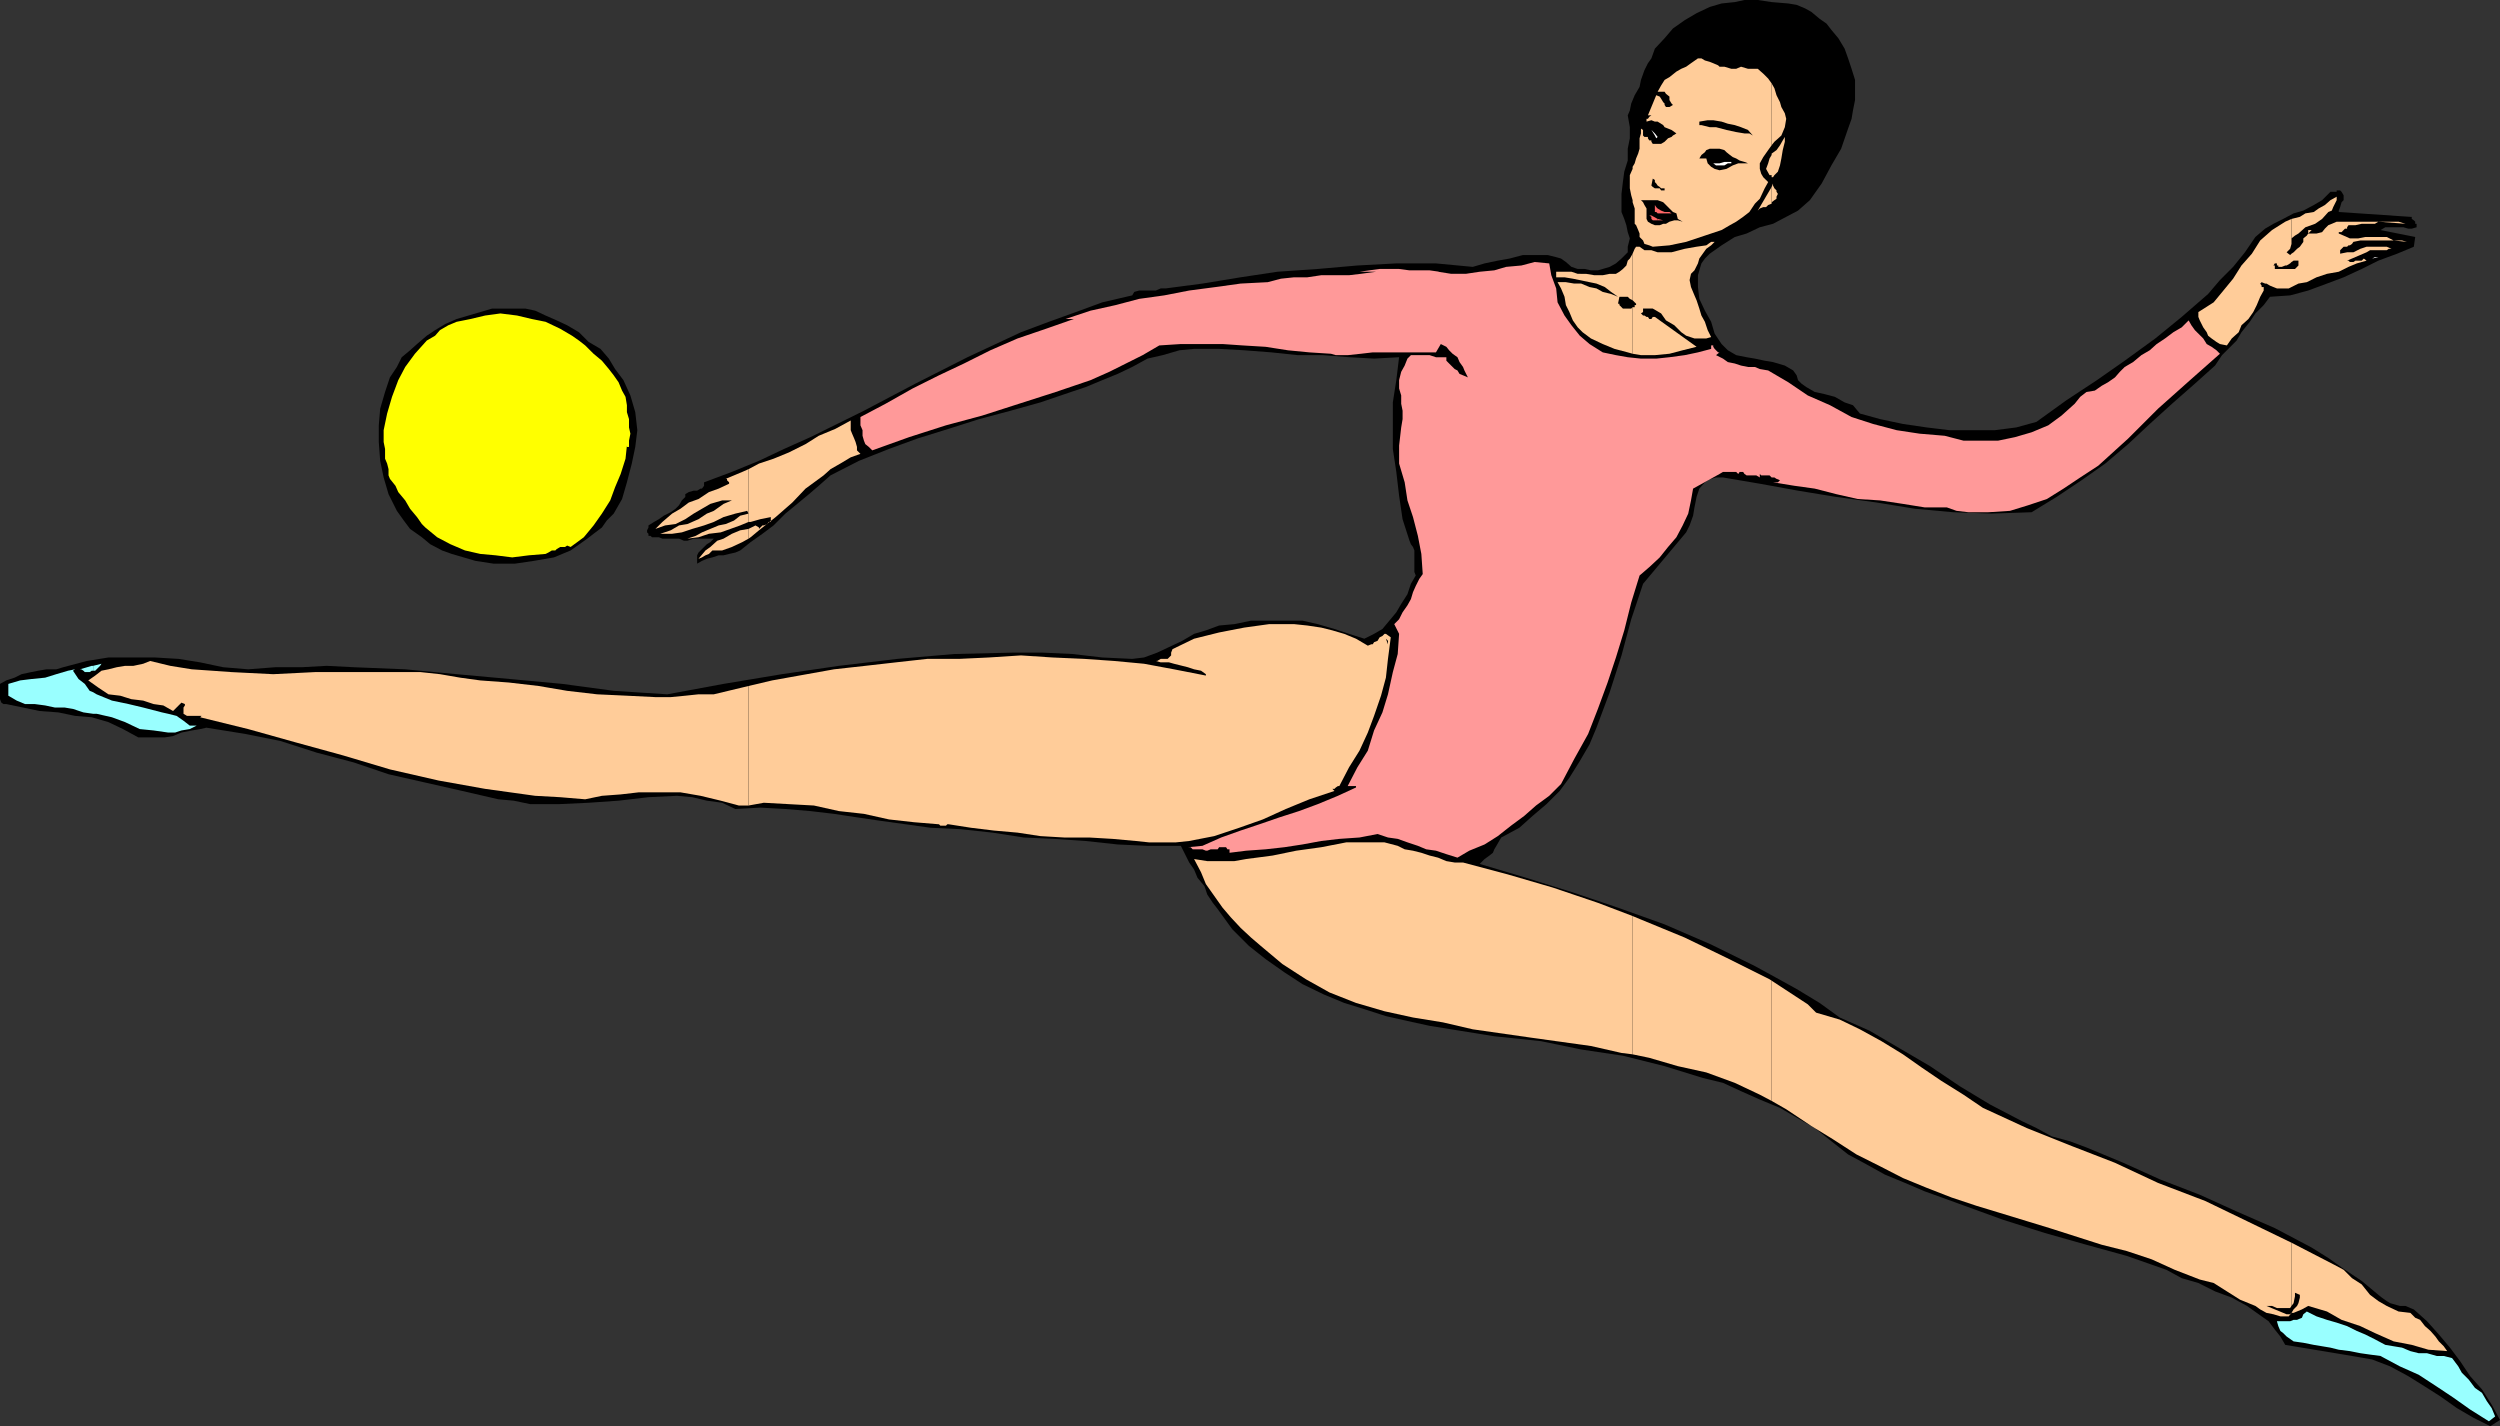<svg xmlns="http://www.w3.org/2000/svg" width="359.699" height="205.199"><rect width="100%" height="100%" fill="#333333" stroke="none"/><path d="m265.402 7 .5 1.398.5 1.5.5 1.602v2.898l-.3 1.5-.2 1.2-.5 1.402-1 2.898-1.402 2.403-1.398 2.597-1.7 2.403-1.703 1.5-1.699.898-1.898 1-1.903.5-1.898.899-1.7.5L247.7 35.3l-1.7 1.2-.7.7-.5.698-.3 1-.2.7V41.3l.2 1.699.8 1.7.9 1.6.5 1.7 1 1.5.902.898 1.199.7 1.5.3 1.199.2 1.402.3 1.2.2 1.699.5L258 53.3l.5.699.2.7.5.5.702.5 1.2.698 1.398.301 1.5.399 1.402.8 1.2.403 1 1.199 2.898.8 3.3.7 3.4.5 3.3.398h6.5l3.102-.398 2.898-.8 4.3-3.102 4.4-2.899 4-2.8 4.402-3.2 3.8-3.101L317.7 42.3l1.703-2 1.899-1.903L323 36.301l1.5-2.203 1.402-1.2 1.2-.699 1.398-.699 1.5-.8 1.402-.4 1.5-.8 1.2-.7 1.199-1.202h.898v-.2h.5l.203.2.297.5v.703l-.297.297-.203.703-.199.5v.199l10.3.7h.2v.3l.3.2.2.198v.301h.2v.5l-.7.2h-.5l-.7-.2h-2.6l-.7.399 5 1-.2 1.402-2.398 1-2.703 1-2.398 1.2-2.602 1.198-2.398.903-2.7 1-2.601.699-2.898.2-.903 1.198-1.199 1.2-.8 1.203-1.2 1.5-.7 1.199-1.198 1.2-.903.898-1 1.5-2.898 2.601-3.301 2.899L309.3 61l-3.1 2.898-3.298 2.801-3.402 2.399-3.598 2.402-3.601 2.2-5.801.198-5.5-.199-5.5-.5-5.5-.898-5.8-.801-5.5-.902-5.5-1-5.298-.899h-1l-.703.2-.5.199-.398.3-.801.903-.398 1.199-.301 1.5-.2 1.2-.5 1.398-.5 1L236.403 84l-1.703 5.098-1.398 5.203-1.7 5.297-1.902 5.101-1 2.399-1.398 2.402-1.5 2.398-1.399 1.903-1.902 1.898-2 1.7-1.898 1.699L216 120.5l-.3.5-.4.7-.3.5-.2.5-.5.398-.698.5-.5.5-.2.203 6.7 2 6.699 2.097 6.5 2.2L239.5 133l6.7 2.898 6.3 3.102 3.102 1.7 2.898 1.6 3.3 2 2.9 2.098 4.3 1.903 4.602 2.699 4.097 2.398 4.301 2.903 4.3 2.597 4.602 2.403 2.098 1 2.2 1.199 2.6.7 2.4.898 5.3 2.203 5.3 2.398 5.7 2.2 5.3 2.402 5.5 2.398 5.302 2.801L335 181l2.402 1.7 2.399 1.6 2.398 2 .5.4.703.5.5.3 1.399.398h.8l.7.301.5.2 1.898 1.699 1.703 1.902 1.598 1.898 1.5 2 1.402 2.102 1.7 1.898 1.398 2.2 1.2 2.203-1.4.898-2.398-1.199-2.402-1.402-2.398-1.7-2.2-1.398-2.402-1.5-2.598-1.402-2.601-1-2.899-.5-9.601-1.598-.7-1.2-.8-1-.899-1.202-1-.7-2.101-1.5-2.2-1.199-2.402-.898-2.398-1.203-2.399-.7-2.203-1.199-5.699-2-5.8-1.601-6-1.7-6-1.898-5.5-2-5.798-2.102-2.8-1.199-2.903-1.199-2.699-1.5-2.598-1.402-2.402-1.899-2.398-1.898-2.602-1.5-2.398-1.403-2.903-1.199L250.5 157l-2.598-1.2-2.902-.702-5.5-1.7-6-1.5-6-.898-5.8-1.2-6.7-.702-6.2-1-3.1-.5-3.2-.7-3.098-.699-3.101-1-2.899-.898-2.902-1.203-3.098-1.5-2.601-1.7-2.7-1.898-2.402-1.902-2.398-2.399-2.102-2.898-.699-.903-.8-1.199-.4-1.199-1-1.2-.5-1.202-.698-1-1.2-2.399h-4.8l-4.301-.199-4.602-.5-4.5-.3-4.398-.2-4.5-.7-4.602-.5-4.297-.202-7.203-1-3.398-.5-3.301-.5-3.398-.399-3.602-.3-3.598-.2-3.601.2-1.899-.899-2.203-.3-2.097-.5-2.2-.2-4.101.2-4.301.5-4.3.3-4.298.2h-4.101l-2.399-.5-2.203-.2-5.199-1.2-5.3-1.202-5.298-1.2-5-1.699-5.3-1.398-5.301-1.703-5-1-5.602-.899-.898.2-1.2.199-1.5.3-1.199.5-1.203.2h-3.797l-2.203-1.2-2.097-1-2.403-.699-2.398-.199-2.399-.5-2.703-.2-4.797-1H.5l-.3-.202-.2-.5v-2.2l.902-.5 1.2-.398 1-.5 1.398-.3 1-.2 1.2-.2h1.402l1-.3 3.398-.902 3.102-.5H22.3l3.398.203 3.102.5 3.3.699 3.598.3 3.903-.3h3.8L47 95.8l3.902.2 7.399.3 7.398.7 7.703.7 7.5.698 7.399 1 7.699.5 8.102-1.5L112.5 97l8.2-1.2 8.402-1 8.199-.702 8.398-.2H150l4.3.2 4.302.5 4.3.203 1.7-.203 1.898-.7 1.7-.8 1.902-.899 1.699-1 1.699-.5 1.902-.699 2.2-.2 2.398-.5h7.402l2.2.5 2.398.7 2.102.7 2.199.698 1.398-.699 1.203-.699 1-1.2 1-1.202.7-1.2.898-1.398.5-1.5.7-1.2-.2-.5v-3.1l-.2-.5-.3-.4-.2-.5-1-3.1-.5-3.4-.398-3.402-.5-3.3v-6.7l.5-3.199.399-3.3-3.602.199-3.597-.2-3.801-.3h-3.602l-3.797-.399-3.902-.3-3.598-.2h-3.601l-2.102.2-2.398.699-2.2.5-2.199 1.203-2.101 1-2.2.898-2.402 1-2.097.7-4.403 1.5-4.297 1.199-4.5 1.203-4.402 1.398-4.5 1.399-4.098 1.5-4.3 1.703-4.102 2.097-1.7 1.5-1.398 1.2L114.7 72.5l-1.7 1.398-1.7 1.7-1.6 1.203L108 78l-1.5 1.2-.7.3-.898.2-.8.198h-.7l-.902.301-.8.2-.7.3-.7.399v-1.2l.2-.398 1.2-1.2.5-.3.5-.5h-2.9l-.898.3h-.5l-.703-.3h-2.398l-.5-.2h-1l-.2-.202h-.3V76.8l-.2-.203V76.3l.2-.403v-.3l.8-.5.7-.399.699-.5 1-.5.7-.5.5-.5.402-.699.5-.5v-.402l.5-.297.699-.203h.5l.5-.297H101l.3-.403v-.5l4-1.5 3.9-1.597 3.6-1.703 3.802-1.7 7.699-3.8 7.398-3.899 7.5-3.8 7.703-3.598 4-1.5 3.899-1.403 3.8-1.398 4.301-1 .297-.5.703-.2h2.399l.699-.3h.7l5.3-.7 5.5-.902 5.3-.8 5.802-.399 5.699-.5 5.601-.3h5.7l5.3.5 1.7-.5 1.898-.399 1.7-.3 1.902-.5h3.597l1.203.3.7.2.699.5.8.698.899.301h1l.902.2h1l.7-.2 1-.3.898-.5.8-.7.9-.898v-.8l.3-1.2-.3-.902-.2-1-.3-.898-.4-1v-2.602l.2-1.699.2-1.5.5-1.601v-1.7l.3-1.5v-1.597l-.3-1.703.3-.7.2-1 .5-1.199.702-1.199.2-1 .5-1.402.5-1 .5-.7.5-1.398 1.398-1.5 1.2-1.402 1.702-1.2 1.7-1L246 1l1.7-.5 1.902-.2L251 0h1.902l2 .3 2.399.2 1.199.2 1.2.5.902.5 1.199 1 1 .698.699.903 1 1.199.902 1.5"/><path fill="#fc9" d="m107.7 115.898 2.202-.398 3.598.2 3.602.198 3.597.801 3.602.399 3.601.8 3.598.403 3.602.297.199.203h.8l.2-.203h.199l3.2.5 3.3.402 3.402.3 3.297.5 3.403.2h3.597l3.403.2 3.3.3 1.899.2h3.898l1.903-.2 3.597-.7 3.602-1.202 3.398-1.2 3.301-1.5 3.402-1.398 3.598-1.2-.3-.3h.3l.2-.2.3-.202h.2l1.402-2.7 1.5-2.398 1.199-2.602.898-2.398 1-2.902.703-2.598.297-2.7.403-3.1-.7-.5h-.203l-.297.3-.402.2-.3.5-.5.198-.2.301h-.2l-.5.2-1.698-1-1.7-.7-1.703-.5-1.597-.398-2-.301-1.903-.2h-3.597l-3.602.5-3.598.7-3.601.898-3.102 1.5-.199.5v.403l-.3.297-.2.203h-1l-.5.297h-.2l.7.203h1.2l.702.199 1.2.3.8.2.899.3 1 .2.699.5v.2l-4.598-.9-4.3-.8-4.301-.402L156 94.8l-4.598-.203-4.5-.297-4.601.297L138 94.8h-4.598l-4.5.5-4.402.5-4.5.5-8.898 1.597-3.403.801v17.2"/><path fill="#fc9" d="m107.7 98.7-5 1.198h-2.2l-1.898.2-2.102.203h-2.2l-4.1-.203-4.298-.2-4.3-.5L77.5 98.7l-4.3-.5-4.098-.3-2.903-.399-2.898-.5-2.801-.3H45.3l-6 .3-6-.3-2.8-.2-2.898-.2-3.102-.5-2.898-.702-1 .402-1.403.3H18l-1.2.2-1.198.3-1 .2-.903.7-1 .698 1.403 1 1.5 1 1.699.2 1.601.5 1.7.203 1.5.5 1.398.199 1.402.8 1.2-1.202.5.203v.199l-.2.3v.9l.5.3H29l-.2.2 6.9 1.698 6.8 1.903 6.902 1.898 6.7 2 7 1.602L69.8 113.5l3.601.5 3.598.5 3.602.2 3.597.3 2.403-.5 2.699-.2 2.601-.3h6l2.899.5 2.898.7 2.602.698h1.398V98.7m.002-21.2.3-.2 1.2-1 2.402-1.902L114 72.301l1.902-2 2.598-1.903 1-.898 1.402-.8 1.5-.9 1.399-.5-.5-.5v-.5l-.2-.702-.199-.5-.3-.7-.2-.5V60.5l-2.203 1.2-2.398 1-1.899 1.198-2.402 1.2-2.2.902-2.1.7-1.5.8v7.598h.3l1.402-.399 1.5-.3v.699h-.3l-.2.3-.5.2h-.203l-.297.3-.203.2v-.2l-.5-.3-1 .5V77.5"/><path fill="#fc9" d="m107.7 76.098-1.2.203-1.2.5-1.198.699-.903.3-1 .9-.699.5-1 1.198.5-.199.5-.3.5-.2.5-.5h1.402l1.399-.5 1.5-.699.898-.5v-1.402m.001-8.598-.9.398-2.398 1h.2v.2l.3.3v.2l-1.5.703-1.402.5-1.5 1-1.398.5-1.2.898-1.203.7-1.398 1.199-1 1 1.398-.5 1.5-.2 1.403-.699 1.199-.8 2.398-1.399 1.703-.5h1.399l-1.2.5-1.402 1-1 .398-1.199.801-1.598.7-1.203.199-1.199.703-1.5.5h1.7l1.402-.203 1.5-.5 1.699-.5 1.398-.5 1.403-.7 1.699-.5 1.699-.398.2.398-1.2.301-.898.7-1.2.5-1 .199-1.203.5-1.199.5-.898.5-1.2.402 1.598-.2 1.5-.5 1.7-.202 1.402-.5 1.398-.5 1.2-.5V67.5m127.202 84.2 2.399.5 4.101 1.198 4.098.903 4.102 1.5 3.597 1.699 1.703.898v-17.3l-.3-.2-6.2-3.097-6-2.903-6.3-2.597-1.2-.5v19.898"/><path fill="#fc9" d="m234.902 131.8-5-1.902-6.5-2.199-6.5-1.898-6.402-1.703h-1.2l-1.198-.2-1.2-.5-1.203-.3-1.199-.399-1.2-.3-1.198-.2-1-.5-1.903-.5h-5.5l-3.597.7-3.602.5-3.398.699-3.801.5-1.7.3H173.7l-1.898-.3 1 1.902.699 1.7 1.2 1.698 1.202 1.7 1.2 1.402 1.398 1.5 1.5 1.398 1.402 1.2 3.098 2.601 3.402 2.2 3.399 1.902 3.8 1.5 4.098 1.199 4.102.898 4.3.7 4.301 1 8.399 1.203 8.601 1.199 4.399 1 1.601.2v-19.9m-.001-80.902 1.2.2h2l2.097-.2 1.903-.5 2-.5-6-4.3h-.301l-.2.3h-.3l-.2-.3h-.199l-.3-.2h-.2l-.3-.3.3-.2v-.5h1.399l1.199.7.7 1 1.202.703 1 1 .7.5 1.199.398h1.699l.7-.199-.5-1-.4-1.2-.5-.902-.3-1-.398-1.199-.301-.699-.5-1.2-.2-1 .2-.902.5-.5.5-1 .199-.699 1-1.398.7-.5.5-.5h-.5l-.7.5-1.398.199-1.7.3-1.902.5h-2l-.898-.3h-1l-.7-.5h-.5l-.203.3-.297.7v6.7l.297.3.203.2v.198h-.203v.301h-.297v6.7"/><path fill="#fc9" d="m234.902 44.2-.203.198H233.5l-.5-.5V43.7h-.2l.2-1h1.2l.3.301.402.2v-6.7l-.402.7-.3.3-.2.7-.5.5-.5.398-.5.3h-.898l-1 .2h-1.2l-1.203-.2H227l-.898-.3h-2.2v.8h1.2l1.199.2 1 .203 1.398.297 1 .203 1.203.5.899.699 1 .7-1-.4-1.2-.3-.902-.5-1-.2-1.199-.5h-1l-1.2-.202h-1.198l.5.902.5 1.2.199 1.198.5 1 .5 1.2.699 1 .7.703 1.202.898 1.7.801 1.699.7 1.898.5.703.198V44.2m0-15.4v.298l.297.902v2.2l.203.198.297.7.203.5v.5l.5.5.2.5.699.203.5.199 2.398-.2 2.403-.5 2.699-.902 2.398-.8 1.203-.7.899-.5 1-.699.898-.699.801-1.2.7-.702.702-1.5.5-.899-.703-.699-.297-.5-.203-.7v-.8l.5-.902.703-1 .5-.7V12l-.5-.7-.703-.702-.797-.7H251.5l-1-.3-.7.3h-.698l-1-.3h-.7l-.203-.2-.699-.3-.5-.2-.7-.199-.5-.3h-.5l-1 .699-.698.5-.7.3-.703.403-1 .797-.699.402-.5.8-.5.9h1l.2.3.5.398v.5l.3.5.2.2-.5.3h-.5l-.2-.3v-.2l-.2-.199-.3-.5-.2-.3-.5-.2-1.198 2.899h.5l-.301.203-.2.297h-.199v.402l.7-.2.5.2h.398l.8.5.2.3 1 .4.7.5-.5.3-.2.2-.5.198-.5.5-.5.301h-1.2l-.198-.3v-.2h-.301l-.2-.3v-.2h-.5l-.199-.199v-.8l-.3-.2v.7l-.2.698v1.5l-.203.7-.297.703-.203.699-.297.5v4.8m0-4.5-.402.9v1.898l.2 1 .202.703v-4.5m20 134.097 2.098 1.2 3.602 2.402 3.097 1.898 3.403 2.2 3.398 1.703 3.3 1.699 3.4 1.398 3.6 1.403 3.602 1.199 3.297 1 7.203 2.2 7.5 2.398L306 180l3.602 1.2 3.3 1.5 3.598 1.398 2 .5 1.902 1.203 1.899 1.199 2.199.898.7.5.902.5 1 .2 1 .3h1.199l.398-.5v-10.097l-6.398-3.102-6-2.898-6.801-2.602-6.2-2.898-6.198-2.403-6.5-2.597-6.301-2.903-2.801-1.898-3.2-2-2.8-1.902-2.7-1.899-3.1-1.898-3.098-1.703-2.903-1.399-3.398-1-1.2-1.199-5.199-3.402v17.3m0-129.098v-.202l.399-.297.3-.203V28.3l.2-.403-.2-.3v-.2l-.3-.3-.2-.399v-.3l-.199.5V29.3"/><path fill="#fc9" d="m254.902 26.898-2 3.403.297-.301.5-.2h.403l.3-.3.5-.2v-2.402m0-1.398h.2l.199-.3.5-.5.3-.9.2-1 .199-1.202.3-1.2V19.7l-.3.5-.398.7-.5.699-.7.5V25.5m0-3.2-.3.5-.2.7-.3.8.5.9h.3v.3-3.2m0-1.402.399-.5 1-.898.5-1.2.199-1.202-.2-.797-.5-.903-.198-.699-.5-1-.301-1-.399-.699v8.898m74.798 168h.3l1.2-.5.902-.5 2.699.801 2.101 1.2 2.7.902 2.097 1 2.703 1.199 2.598.5 2.402.7 2.7.198-.5-.699-.7-.699-.5-.7-.703-.8-.797-.7-.703-.902-.699-.3-.7-.7-1.698-.199-1.7-.8-1.203-.7-1.199-.898-1.2-1.5-1.398-.903-1.203-1.199-1.5-.8-6-3.098v10.097M329.7 41.3l1-.5 1.202-.202 1.399-.7 1.5-.5 1.699-.3 1.402-.7 1.2-.5 1.398-.398-.398-.3-.301.3h-.899l-.3.2h-.5l-.2-.2h-.203l2.801-1.2.5-.3h2.402l.297-.2h.403l-.7-.3H340.5l-.898.3-1 .5h-.903l-1 .2V36l.203-.2.297-.3h.5l.203-.2h.2l.3-.202.2-.297 1-.203h4.8l-1-.5h-3.101l-1 .203h-1.2l-.902-.403-.699-.3v-.2h.402l.297-.3.203-.2h.297V32.7l.203-.3h1l.899-.2h1.898l.5-.3h-6l-.699.3-.5.2-.5.5-.398.5-.801.199h-1.2l-.199.3-.5.403v.5l-.5.699-.402.3-.5.5-.3.2v4.8m0-4.801-.2.2-.5-.4.5-.5.2-.702V31.5l-.9.398-1.898 1.2-1.703 1.5L324 36.5l-1.5 1.7-1.2 1.898-1.398 1.703L318.5 43.5l-2.2 1.398v.7l.2.5.5 1 .5.703.2.5.5.398.702.5.5.301 1 .2.7-1 1-.9.398-1 1-.902.7-1 .5-1 .5-1.199.5-.898v-.5h-.298v-.203l-.203-.297.203-.203.5.203h.2l.5.297.5.203.5.199h1.699l.398-.2v-4.8"/><path fill="#fc9" d="m329.7 34.3.5-.402.5-.3 1-.899 1.402-.5 1-.699.898-1 .5-.2.2-.5.5-1v-.5l-.9.5-.8.7-.898.5-.7.5-1.203.2-.797.5-1.203.3v2.8m2.403-.702.5-.5h-.5zm10.098-1.7 3.902.301-1-.3zm2.202 2.7 1.899.203-.7-.203zm0 0"/><path d="M244.5 18v-.5l1.2-.2h.8l1.2.2.902.3 1 .2.898.3 1 .4.7.8-.5-.3h-.7l-1.2-.2-1.398-.3-1.5-.4H246l-1.2-.3h-.3m1 4.8h-1l.3-.5.5-.402.2-.3.5-.2h1.402l.7.2.3.3.5.403.399.297.5.203.5.297.699.203.5.199h.5-1.898l-.801.3-.899.5-1 .2-.703-.2-.5-.3-.5-.5-.199-.7"/><path fill="#fff" d="m246.902 23.8-.402-.3h.902l.7-.2h1v.2h-.5l-.5.3h-1.2m-8.8-4.3.199.398.199-.199-.398-.5v.301m0-.3-.5-.5.5.8zm0 0"/><path d="M240 27.098h-.5v.3h-.5l-.2-.3h-.698l-.301-.2-.2-.199.2-1 .3.2v.3l.2.2.199.3.3.2.2.199h1m2.102 4.8-.7-.199h-.5l-.703.2-.5.3h-.398l-.5.2h-.7l-.5-.2-.5-.3-.199-.399V30l-.3-.5-.2-.402-.3-.297h2.398l.8.297.4.402 1 1 .5.2.202.8.7.398"/><path fill="#f66" d="M238.5 31.7h.8l-.8-.2Zm0 0"/><path fill="#f66" d="m238.5 31.5-.898-.5h-.301l.3.2v.3l.2.2h.699v-.2m0-.8h2l-.3-.2h-.7l-.5-.2-.5-.3v.7m0-.7-.2-.2-.198-.3v1h.199l.199.2V30"/><path fill="#fff" d="m341.3 37.2.4-.2h.5zm0 0"/><path d="M327.3 38.7v-.5h-.198l.199-.302h.3v.301h.2v.2h.5l.5-.2H329l.5-.3.2-.2.3-.199h.7v.7l-.5.5h-2.9"/><path fill="#f99" d="m230.602 50.7 1.898.398 1.7.3 1.902.2h2.199l1.898-.2 2.203-.3 1.899-.399 1.898-.5v-.5h.301v.2l.2.3.202.2.297.3h.203l-.5.399 1 .5.7.5 1 .203.898.297 1 .203h1l.7.297 1.202.203L257.301 55l2.8 1.898 3.2 1.403L266.402 60l3.098 1 3.402.898 3.297.5 3.602.301 2.699.7h5l2.402-.5 2.399-.7 2.398-1 1.903-1.398 1.898-1.703.8-1 .9-.7 1.202-.199 1-.699.899-.5 1-.7.699-.8.7-.7 1.202-.702 1.2-1 1.199-.7 1-.898 1.199-.8 1.2-.9 1.202-.702 1-1 .399.703.5.699L317 48.7l.5.8.7.398.702.5.5.5-4.3 3.801-4.602 4.102-4.3 4.297L301.901 67l-2.601 1.7-2.399 1.6-2.402 1.5-2.7.9-2.6.8-3.098.2h-2.903l-1.699-.2-1.398-.5h-3.2l-3.101-.5-3.301-.5-3.2-.2-3.1-.702-3.098-.797-2.903-.403-3.097-.5h.699l.3-.3-.5-.2-.3-.199h-.399l-.3-.3h-1.2l-.203-.2v.5l-.5-.3H251.3l-.301-.2-.2-.3h-.5l-.198.3-.301-.3h-1.899l-.5.3-3.8 2.102L243.3 72l-.399 1.898-.8 1.7-.903 1.703L240 78.699l-1.2 1.5-1.5 1.399-1.398 1.203-1.203 3.898-1 4-1.199 3.899-1.2 3.601-1.398 3.801-1.402 3.598-2 3.601-1.898 3.602-1.7 1.699-1.902 1.398-1.7 1.5-1.898 1.403-1.902 1.5-1.898 1.199-2.2.898-1.703 1-1.597-.5-1.5-.5-1.403-.199-1.199-.5-1.5-.5-1.398-.5-1.403-.199-1.5-.5-2.597.5-2.903.2-2.597.3-2.7.5-2.601.398-2.7.301-2.8.2-2.399.3v-.5h-.3l-.2-.3h-1l-.203.3h-1l-.5.2h-.199l-.5-.2h-1.398l-.301-.3h-.399l2.098-.2 2.7-1.199 2.8-1 2.7-.902 2.902-1 2.8-.899 2.7-1 2.898-1.199 2.602-1.2v-.202h-1.2l1.399-2.7 1.5-2.398.898-2.902 1.203-2.598.797-2.602.703-3.199.7-2.601.199-2.899-.7-1.398.7-.703.5-1 .699-1 .5-.899.3-1 .4-.898.5-1 .5-.703-.2-2.899-.5-2.601-.7-2.7-.8-2.398-.398-2.602-.801-2.699v-2.601l.3-2.598.2-1.2v-1.202l-.2-1v-1.2l-.3-1V54.7l.3-1.199.5-.902.399-1 .5-.5h2.7l.902.3h1.5v.5l.398.403.5.5.3.297.4.203.3.5.5.199.7.3-.5-1-.2-.5-.5-.702-.3-.7-.7-.5-.5-.5-.398-.5-.801-.398-.7 1.2H197.5l-1.7.198-1.898.2H192.2l-.699-.2-3.098-.199-3.101-.3-3.2-.5-3.3-.2-2.899-.199h-6l-3.101.2-2.399 1.398L162 52.3l-2.398 1.199-2.7 1.2-5 1.698-5.3 1.7L141.3 59.8l-5.2 1.398-5.3 1.7-5.3 1.902-.5-.5-.5-.403-.2-.5-.198-.699v-.8l-.301-.7V60l3.601-1.902 3.899-2.2L135.1 54l3.598-1.7 3.801-1.902 3.902-1.699 4.098-1.398 4-1.403h-1.2l3.602-1.199 3.598-.8 3.402-.899 3.598-.5 3.602-.7 3.8-.5 3.598-.5 3.902-.202 1.899-.5 1.898-.2h1.903l2-.3h4l1.699-.2 2.199-.3h-2.398l1.398-.2 1.5-.199h2.8l1.5.2h2.9l1.402.199h-.2l1.899.3h2.101l2-.3 2.098-.2 1.7-.5 2.202-.199 1.899-.5 2.101.2.297 1.699.703 1.902.2 2 1 1.898 1 1.403 1.199 1.5 1.398 1.199 1.903 1.2"/><path d="m89.7 54.7 1 2.198.702 2.403.297 2.597-.297 2.403-.5 2.398-.703 2.7L89.5 71.8l-1.2 2.097-1 1-.698 1-1.2.903-.902.699-2.398 1.7-2.403 1-2.898.5-2.7.398H71l-2.598-.399-1.703-.5L65 79.7l-1.398-.5-1.7-.898-1.203-1L59 76.098l-.898-1.2-1-1.398-1.2-2.402-.703-2.399-.5-2.398-.199-2.703v-2.399l.2-2.398.702-2.403.7-2.097 1-1.5.699-1.403 1.199-1 1-.898 1.402-1.2 1.2-.8 1.5-.902 1.597-.7 1.703-.5 3.399-1h4.8L77 44.7l1.5.7 1.602.699 1.5.703 1.699 1 1.398 1.398 1.703 1 1.2 1.399.898 1.5 1.2 1.601"/><path fill="#ff0" d="M90.5 64.598V64.3h-.3v-.203L90 66l-.7 2.2-.8 1.898L87.8 72l-1.198 1.898-1.2 1.7L84 77.3l-1.898 1.398-.5-.199-.301.2h-.7l-.5.3-.199.2h-.5l-.5.3-.402.2-2.398.198-2.403.301-2.398-.3-2.2-.2-2.199-.5-2.101-.898-1.899-1-1.703-1.403-.5-.5-.699-1-1-1.199L58.3 72l-1-1.2-.398-.902-.8-1-.2-.5V67.5l-.203-.8-.297-.7v-1.402l-.203-1v-1.7l.5-2.398.703-2.402.899-2.399 1-1.898 1.398-1.903L61.402 49l1.2-.7.699-.8 1.199-.7 1.2-.5 2-.402 2.1-.5 2.2-.3 2.402.3 2.098.5 2 .403 2.102 1 1.699 1 1 .699.898.7 1.203 1.198 1.2 1 1 1.2.699.902.699 1 .5 1.2.5.898.2 1.203v1l.3 1V61.5l.2.898-.2 1v1.2"/><path fill="#fff" d="m103.902 69.098-1.203.8 1.203-.8"/><path d="M199.7 92.2v.5l-.298-.802zm131.202 94.1v.4l-.203.8-.199.398-.5.5-.3.5-.2.2h-.5l-2.898-1.2h.8l.7.301h1.898l.2-.3.3-.399.2-1v-.5l.702.3"/><path fill="#9ff" d="m352.8 195.398.9 1.2.5.902 1 1 .902 1.2 1 .698.699 1.2.699 1 .5 1.203-.898.699-2.7-1.7-2.402-1.702-2.398-1.598-2.602-1.7-2.7-1.202-2.8-1.5-1.5-.2-1.398-.199-1.5-.3-1.602-.2-1.2-.3-2.398-.399-1.5-.3L330 193l-1-.7-.5-.5-.398-.3-.301-.7-.2-.702h1.899l.5-.2h.5l.7-.3.202-.5.5-.399 1.399.7 1.5.5 1.398.402 1.5.5 1.403.699 1.199.5 1.398.7 1.5.8 1.203.2 1.2.198 1.199.5 1.199.301h1.2l1.402.399h1l1.199.3M13.402 102.7h.5l2.2.5 1.898.698 2.102 1 2 .2 2.097.3h1l.903-.3 1.199-.2 1-.5h-1l-.899-.699-1-.699-1.203-.3-.898-.2-2.7-.7-2.101-.5-2.398-.5-2.2-.902-.5-.3v3.101m0-3.101-.5-.2-.703-1-.898-.699L10.5 96.5l.3-.2-1 .2-1.698.5-1.602.5-2 .2-1.598.198-1.703.5v1.7l1.203.703 1.2.5H5l1.5.199 1.402.3h1.399l1.199.2 1.5.5 1.402.2v-3.102m0-3.098h.297l.203-.2.5-.5.2-.3-1.2.3v.7"/><path fill="#9ff" d="M13.402 95.8H13.2l-1.699.5h.2l.3.2.2.2h.702l.297-.2h.203v-.7"/></svg>
